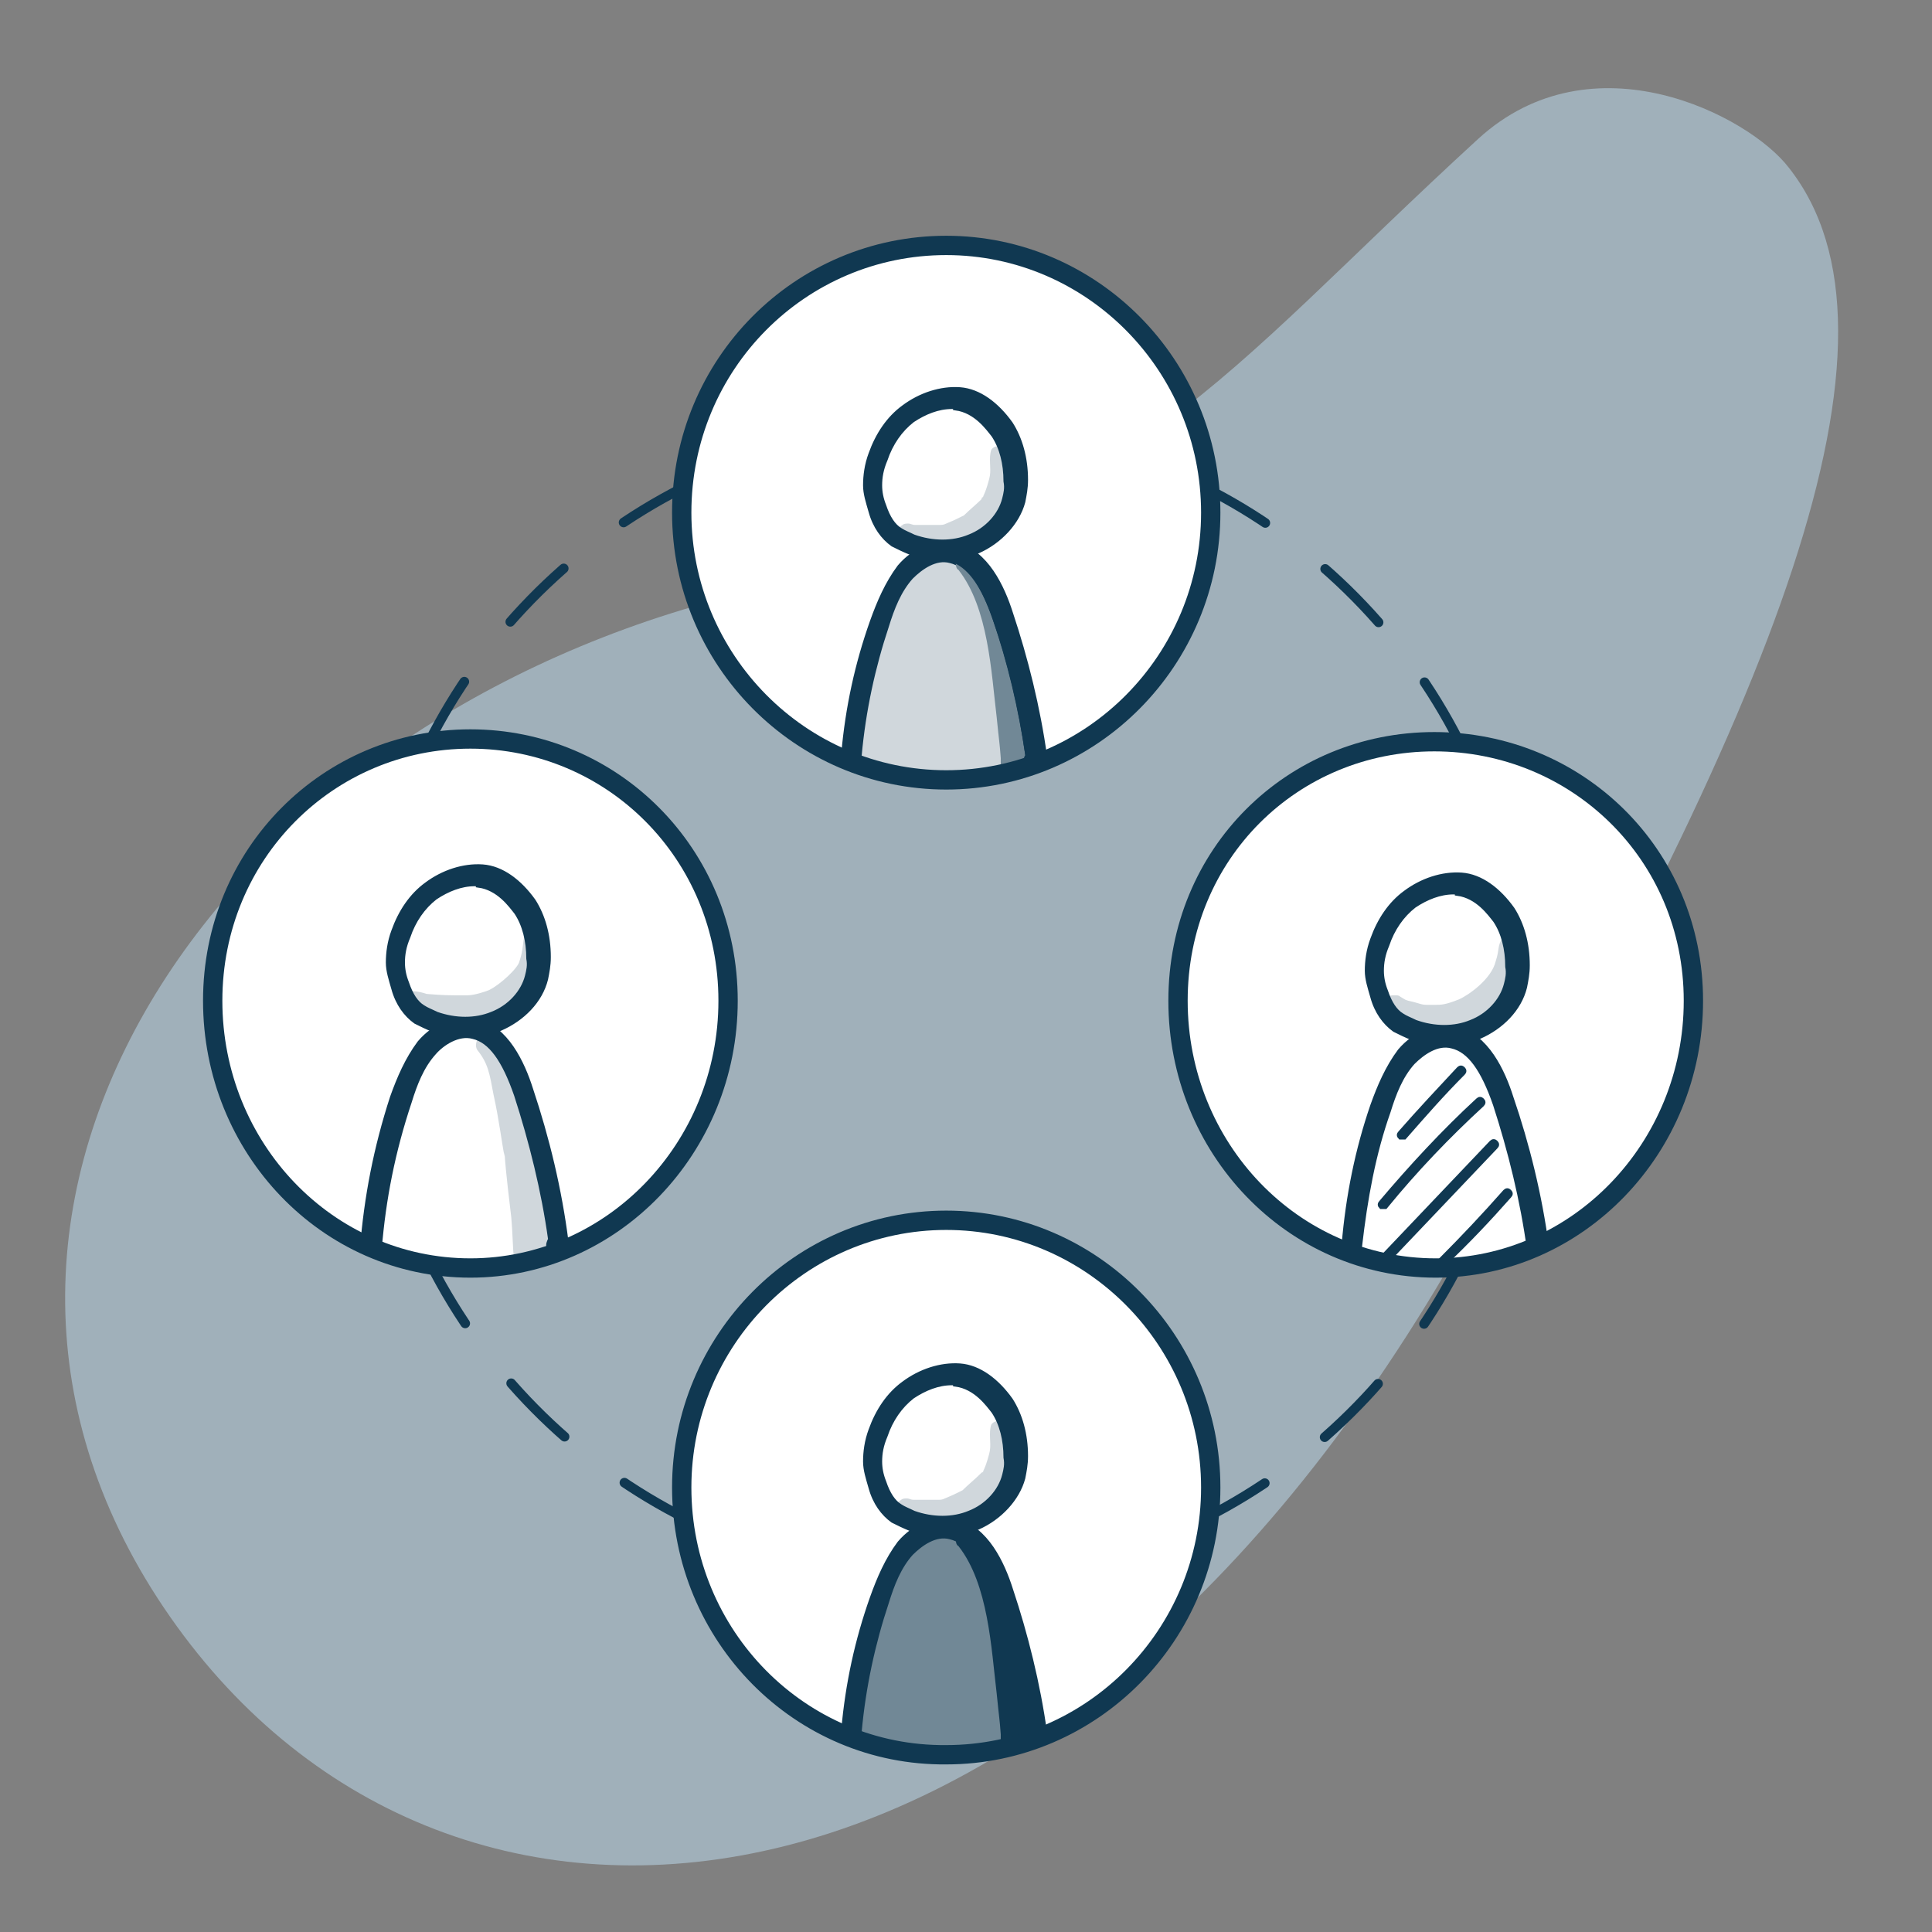 <?xml version="1.0" encoding="UTF-8"?>
<svg xmlns="http://www.w3.org/2000/svg" xmlns:xlink="http://www.w3.org/1999/xlink" version="1.1" id="Ebene_1" x="0px" y="0px" viewBox="0 0 141.7 141.7" style="enable-background:new 0 0 141.7 141.7;" xml:space="preserve">
<rect x="0" y="0" width="141.7" height="141.7" fill="#808080" stroke="none"/>
<style type="text/css">
	.st0{clip-path:url(#SVGID_00000181070473358762524960000017750814285566260901_);fill:#A0B0BA;}
	.st1{fill:#103851;}
	.st2{fill:none;stroke:#FFFFFF;stroke-width:0.729;}
	.st3{fill:none;stroke:#103851;stroke-width:0.709;stroke-linecap:round;stroke-linejoin:round;}
	.st4{fill:none;stroke:#103851;stroke-width:0.709;stroke-linecap:round;stroke-dasharray:5.542,5.542;}
	.st5{fill:none;stroke:#103851;stroke-width:0.709;stroke-linecap:round;}
	.st6{fill:#FFFFFF;}
	.st7{clip-path:url(#SVGID_00000006700397579834063350000001983331856839779517_);fill:#718896;}
	.st8{clip-path:url(#SVGID_00000006700397579834063350000001983331856839779517_);fill:#103851;}
	
		.st9{clip-path:url(#SVGID_00000006700397579834063350000001983331856839779517_);fill:none;stroke:#103851;stroke-width:0.4;stroke-miterlimit:10;}
	.st10{clip-path:url(#SVGID_00000006700397579834063350000001983331856839779517_);fill:#D0D7DC;}
	.st11{fill:none;stroke:#103851;stroke-width:1.417;stroke-miterlimit:10;}
	.st12{clip-path:url(#SVGID_00000049900186739732775440000017438044030333874106_);fill:#D0D7DC;}
	.st13{clip-path:url(#SVGID_00000049900186739732775440000017438044030333874106_);fill:#FFFFFF;}
	.st14{clip-path:url(#SVGID_00000049900186739732775440000017438044030333874106_);fill:#103851;}
	
		.st15{clip-path:url(#SVGID_00000049900186739732775440000017438044030333874106_);fill:none;stroke:#103851;stroke-width:0.4;stroke-miterlimit:10;}
	.st16{clip-path:url(#SVGID_00000074417952595627659900000000719987624870879389_);fill:#D0D7DC;}
	.st17{clip-path:url(#SVGID_00000074417952595627659900000000719987624870879389_);fill:#103851;}
	
		.st18{clip-path:url(#SVGID_00000074417952595627659900000000719987624870879389_);fill:none;stroke:#103851;stroke-width:0.4;stroke-miterlimit:10;}
	.st19{clip-path:url(#SVGID_00000074417952595627659900000000719987624870879389_);fill:#718896;}
	.st20{clip-path:url(#SVGID_00000145057251464941292430000011517085959163062455_);fill:#103851;}
	
		.st21{clip-path:url(#SVGID_00000145057251464941292430000011517085959163062455_);fill:none;stroke:#103851;stroke-width:0.4;stroke-miterlimit:10;}
	
		.st22{clip-path:url(#SVGID_00000145057251464941292430000011517085959163062455_);fill:none;stroke:#103851;stroke-width:0.35;stroke-miterlimit:10;}
	.st23{clip-path:url(#SVGID_00000145057251464941292430000011517085959163062455_);fill:#D0D7DC;}
</style>
<g>
	<g>
		<defs>
			<rect id="SVGID_1_" x="-1" y="0.7" width="141.7" height="141.7"></rect>
		</defs>
		<clipPath id="SVGID_00000151538967945690358420000015175531573149445295_">
			<use xlink:href="#SVGID_1_" style="overflow:visible;"></use>
		</clipPath>
		<path style="clip-path:url(#SVGID_00000151538967945690358420000015175531573149445295_);fill:#A0B0BA;" d="M56.3,43.1    c27.5-6,32.8-15.2,52.1-32.9c8.4-7.7,19.9-1.7,22.8,2.1c9.7,12.3-0.6,39.1-25.1,80.9c-30.7,52.3-75.6,54.3-95,23.3    C-7.7,86.3,17.8,51.5,56.3,43.1L56.3,43.1z"></path>
	</g>
	<path class="st1" d="M79.1,28.5"></path>
	<path class="st2" d="M79.1,28.5"></path>
	<path class="st1" d="M96.8,46.6"></path>
	<path class="st3" d="M96.8,46.6"></path>
	<path class="st1" d="M71.5,46.6"></path>
	<path class="st3" d="M71.5,46.6"></path>
	<path class="st4" d="M77.5,115.1c17.7-3.5,31.4-18,33.7-36 M110.8,65.3c-3.5-17.7-18-31.4-36-33.7 M61,32   c-17.7,3.5-31.4,18-33.7,36 M27.8,81.8c3.5,17.7,18,31.4,36,33.7"></path>
	<path class="st5" d="M69.3,115.9c0.9,0,1.9,0,2.8-0.1 M111.5,76.3c0.1-0.9,0.1-1.8,0.1-2.8c0-0.9,0-1.9-0.1-2.8 M72,31.3   c-0.9-0.1-1.8-0.1-2.8-0.1c-0.9,0-1.9,0-2.8,0.1 M27,70.8c-0.1,0.9-0.1,1.8-0.1,2.8c0,0.9,0,1.9,0.1,2.8 M66.5,115.8   c0.9,0.1,1.8,0.1,2.8,0.1"></path>
	<path class="st6" d="M50,109.1c0-10.8,8.7-19.6,19.4-19.6c10.7,0,19.4,8.8,19.4,19.6c0,10.8-8.7,19.6-19.4,19.6   C58.7,128.8,50,120,50,109.1"></path>
	<g>
		<defs>
			<path id="SVGID_00000128457865511186864540000015340032959894618240_" d="M50,109.1c0-10.8,8.7-19.6,19.4-19.6     c10.7,0,19.4,8.8,19.4,19.6c0,10.8-8.7,19.6-19.4,19.6C58.7,128.8,50,120,50,109.1"></path>
		</defs>
		<clipPath id="SVGID_00000040546951200461442690000003833765191413310858_">
			<use xlink:href="#SVGID_00000128457865511186864540000015340032959894618240_" style="overflow:visible;"></use>
		</clipPath>
		<path style="clip-path:url(#SVGID_00000040546951200461442690000003833765191413310858_);fill:#718896;" d="M69.8,128.4    c1.4,0,2.8-0.2,4.1-0.5c0.5-0.2,1.1-0.3,1.6-0.6c-0.6-3.8-1.5-7.5-2.6-11.1c-0.5-1.7-1.4-3.6-3.1-4c-1.2-0.3-2.4,0.3-3.2,1.2    c-0.8,0.9-1.3,2-1.7,3.1c-1.3,3.4-2.1,6.9-2.5,10.5C64.6,127.9,67.3,128.4,69.8,128.4"></path>
		<path style="clip-path:url(#SVGID_00000040546951200461442690000003833765191413310858_);fill:#103851;" d="M75.8,127.8    c-0.2,0-0.4-0.1-0.5-0.3c-0.1-0.2-0.1-0.3,0-0.5c-0.5-3.5-1.3-6.9-2.4-10c-0.9-2.6-1.9-4-3.2-4.3c-1.1-0.3-2.2,0.5-2.9,1.2    c-0.9,1-1.4,2.3-1.8,3.6c-1,3-1.7,6.2-2,9.5c0,0.3-0.3,0.6-0.6,0.5c-0.3,0-0.6-0.3-0.5-0.6c0.3-3.4,1-6.6,2.1-9.7    c0.5-1.4,1.1-2.8,2-4c1.1-1.3,2.7-1.9,4.1-1.6c2.2,0.5,3.4,3.1,4,5c1.1,3.3,2,6.9,2.5,10.5c0,0.3-0.1,0.5-0.3,0.6l-0.1,0    C75.9,127.8,75.9,127.8,75.8,127.8"></path>
		
			<path style="clip-path:url(#SVGID_00000040546951200461442690000003833765191413310858_);fill:none;stroke:#103851;stroke-width:0.4;stroke-miterlimit:10;" d="    M75.8,127.8c-0.2,0-0.4-0.1-0.5-0.3c-0.1-0.2-0.1-0.3,0-0.5c-0.5-3.5-1.3-6.9-2.4-10c-0.9-2.6-1.9-4-3.2-4.3    c-1.1-0.3-2.2,0.5-2.9,1.2c-0.9,1-1.4,2.3-1.8,3.6c-1,3-1.7,6.2-2,9.5c0,0.3-0.3,0.6-0.6,0.5c-0.3,0-0.6-0.3-0.5-0.6    c0.3-3.4,1-6.6,2.1-9.7c0.5-1.4,1.1-2.8,2-4c1.1-1.3,2.7-1.9,4.1-1.6c2.2,0.5,3.4,3.1,4,5c1.1,3.3,2,6.9,2.5,10.5    c0,0.3-0.1,0.5-0.3,0.6l-0.1,0C75.9,127.8,75.9,127.8,75.8,127.8"></path>
		<path style="clip-path:url(#SVGID_00000040546951200461442690000003833765191413310858_);fill:#D0D7DC;" d="M73.3,104.2    c-0.2,0-0.5,0.1-0.6,0.3c-0.2,0.6,0,1.3-0.1,1.9c0,0.1-0.3,1.2-0.5,1.5c0,0,0,0,0,0c0,0,0.1-0.1,0.1-0.1c-0.1,0.1-0.1,0.2-0.2,0.2    l-0.1,0.1c-0.4,0.4-0.9,0.8-1.3,1.2c-0.8,0.4-0.6,0.3-1.3,0.6c-0.2,0.1-0.3,0.1-0.5,0.1l0,0c-0.1,0-0.2,0-0.3,0    c-0.1,0-0.3,0-0.4,0c-0.1,0-0.3,0-0.4,0c-0.2,0-0.4,0-0.6,0l-0.1,0c-0.2,0-0.3-0.1-0.5-0.1c-0.1,0-0.3,0-0.4,0.1    c-0.7,0.4-0.5,1.4,0.2,1.6c0.3,0.1,0.6,0.2,1,0.2c0.6-0.3,1.3-0.5,1.9-0.5c0.2,0,0.5,0,0.7,0.1c0.2,0,0.3,0.1,0.5,0.1    c0.4-0.2,0.9-0.4,1.3-0.7c2.4-1.2,3-4.4,2.3-6.4C73.9,104.4,73.6,104.2,73.3,104.2"></path>
		<path style="clip-path:url(#SVGID_00000040546951200461442690000003833765191413310858_);fill:#103851;" d="M69.2,111.5    c-0.6,0-1.3,0.2-1.9,0.5c0.4,0.1,0.8,0.2,1.2,0.2c0.1,0,0.2,0,0.3,0c0.6,0,1.1-0.2,1.6-0.4c-0.2-0.1-0.3-0.1-0.5-0.1    C69.7,111.5,69.4,111.5,69.2,111.5"></path>
		<path style="clip-path:url(#SVGID_00000040546951200461442690000003833765191413310858_);fill:#103851;" d="M70.1,112.8    c0,0.2,0,0.5,0.2,0.6c2.2,2.8,2.4,7.5,2.8,10.8c0.2,2,0.2,1.7,0.3,3c0,0.2,0,0.5,0,0.7c0.2,0,0.3-0.1,0.5-0.1c0,0,0,0,0,0    c0,0,0,0,0,0c0,0,0,0,0,0c0.4-0.1,0.8-0.3,1.3-0.4c-0.1-0.1-0.1-0.3,0-0.4c-0.5-3.5-1.3-6.9-2.4-10    C72,114.6,71.1,113.3,70.1,112.8"></path>
		<path style="clip-path:url(#SVGID_00000040546951200461442690000003833765191413310858_);fill:#103851;" d="M70.8,112.2    C70.8,112.2,70.8,112.2,70.8,112.2C70.8,112.2,70.8,112.2,70.8,112.2c-0.4,0-0.7,0.3-0.8,0.7c1.1,0.5,2,1.8,2.8,4.1    c1.1,3.2,1.9,6.6,2.4,10c-0.1,0.1-0.1,0.3,0,0.4c0,0,0,0,0,0c0.2-0.1,0.4-0.1,0.5-0.2c0.1,0,0.2-0.1,0.3-0.1    c-0.2-0.9-0.3-1.9-0.6-2.8c-0.4-1.9-0.9-3.8-1.5-5.7c-0.5-1.6-0.9-3.3-1.7-4.8c-0.2-0.4-0.5-0.8-0.8-1.2    C71.3,112.3,71.1,112.2,70.8,112.2"></path>
		<path style="clip-path:url(#SVGID_00000040546951200461442690000003833765191413310858_);fill:#103851;" d="M69.2,112.5    c-0.8,0-1.6-0.1-2.4-0.4c-0.5-0.2-0.9-0.4-1.3-0.6c-0.7-0.5-1.3-1.3-1.6-2.4c-0.2-0.7-0.4-1.3-0.4-1.9c0-0.7,0.1-1.5,0.4-2.3    c0.5-1.4,1.3-2.6,2.4-3.4c1.2-0.9,2.7-1.4,4.1-1.3c1.4,0.1,2.7,1.1,3.7,2.5c0.7,1.1,1.1,2.5,1.1,4.1c0,0.6-0.1,1.1-0.2,1.6    c-0.4,1.5-1.7,2.9-3.3,3.6C70.9,112.3,70,112.5,69.2,112.5L69.2,112.5z M69.8,101.4c-1,0-2,0.4-2.9,1c-0.9,0.7-1.6,1.7-2,2.9    c-0.3,0.7-0.4,1.3-0.4,1.9c0,0.5,0.1,1,0.3,1.5c0.3,0.9,0.7,1.5,1.2,1.8c0.3,0.2,0.6,0.3,1,0.5c1.4,0.5,2.9,0.5,4.1,0    c1.3-0.5,2.3-1.6,2.6-2.8c0.1-0.4,0.2-0.8,0.1-1.3c0-1.3-0.3-2.5-0.9-3.4c-0.4-0.5-1.3-1.8-2.8-2    C70.1,101.4,69.9,101.4,69.8,101.4L69.8,101.4z"></path>
		
			<path style="clip-path:url(#SVGID_00000040546951200461442690000003833765191413310858_);fill:none;stroke:#103851;stroke-width:0.4;stroke-miterlimit:10;" d="    M69.2,112.5c-0.8,0-1.6-0.1-2.4-0.4c-0.5-0.2-0.9-0.4-1.3-0.6c-0.7-0.5-1.3-1.3-1.6-2.4c-0.2-0.7-0.4-1.3-0.4-1.9    c0-0.7,0.1-1.5,0.4-2.3c0.5-1.4,1.3-2.6,2.4-3.4c1.2-0.9,2.7-1.4,4.1-1.3c1.4,0.1,2.7,1.1,3.7,2.5c0.7,1.1,1.1,2.5,1.1,4.1    c0,0.6-0.1,1.1-0.2,1.6c-0.4,1.5-1.7,2.9-3.3,3.6C70.9,112.3,70,112.5,69.2,112.5L69.2,112.5z M69.8,101.4c-1,0-2,0.4-2.9,1    c-0.9,0.7-1.6,1.7-2,2.9c-0.3,0.7-0.4,1.3-0.4,1.9c0,0.5,0.1,1,0.3,1.5c0.3,0.9,0.7,1.5,1.2,1.8c0.3,0.2,0.6,0.3,1,0.5    c1.4,0.5,2.9,0.5,4.1,0c1.3-0.5,2.3-1.6,2.6-2.8c0.1-0.4,0.2-0.8,0.1-1.3c0-1.3-0.3-2.5-0.9-3.4c-0.4-0.5-1.3-1.8-2.8-2    C70.1,101.4,69.9,101.4,69.8,101.4L69.8,101.4z"></path>
	</g>
	<path class="st11" d="M50,109.1c0-10.8,8.7-19.6,19.4-19.6c10.7,0,19.4,8.8,19.4,19.6c0,10.8-8.7,19.6-19.4,19.6   C58.7,128.8,50,120,50,109.1"></path>
	<path class="st6" d="M15.6,73.4c0-10.8,8.5-19.2,18.9-19.2c10.4,0,18.9,8.4,18.9,19.2c0,10.8-8.5,19.6-18.9,19.6   C24,93,15.6,84.2,15.6,73.4"></path>
	<g>
		<defs>
			<path id="SVGID_00000176749041616213639680000004601292629277642913_" d="M15.6,73.4c0-10.8,8.5-19.2,18.9-19.2     c10.4,0,18.9,8.4,18.9,19.2c0,10.8-8.5,19.6-18.9,19.6C24,93,15.6,84.2,15.6,73.4"></path>
		</defs>
		<clipPath id="SVGID_00000033335705440988317890000017697707885318779800_">
			<use xlink:href="#SVGID_00000176749041616213639680000004601292629277642913_" style="overflow:visible;"></use>
		</clipPath>
		<path style="clip-path:url(#SVGID_00000033335705440988317890000017697707885318779800_);fill:#D0D7DC;" d="M39,68.1    c-0.2,0-0.4,0.1-0.5,0.3c-0.2,0.9-0.1,1.2-0.4,2.1c-0.1,0.5-1.4,1.7-2.2,2.1c-0.2,0.1-1.1,0.4-1.6,0.4c0,0,0,0-0.1,0    c-1.5,0-1.6,0-2.9-0.1c-0.3-0.1-0.7-0.2-1-0.2c0,0-0.1,0-0.1,0c-0.9,0.1-1,1.4-0.1,1.6c1.2,0.3,2,0.7,2.6,0.7    c0.4,0,0.9,0.1,1.3,0.1c0.8,0,1.6-0.1,2.4-0.5c1.3-0.7,2.3-2,2.9-3.3c0.3-0.9,0.6-2,0.5-2.9C39.5,68.2,39.3,68.1,39,68.1"></path>
		<path style="clip-path:url(#SVGID_00000033335705440988317890000017697707885318779800_);fill:#FFFFFF;" d="M37.9,92.5    c-0.1,0-0.1,0-0.2,0c0,0,0,0,0,0C37.8,92.5,37.9,92.5,37.9,92.5"></path>
		<path style="clip-path:url(#SVGID_00000033335705440988317890000017697707885318779800_);fill:#D0D7DC;" d="M35.8,75.7    c-0.6,0-1.1,0.8-0.8,1.3c0.8,1,0.9,1.7,1.2,3.3c0.4,1.8,0.6,3.5,0.8,4.5c0-0.1,0-0.2,0-0.3c0.1,1.6,0.4,3.9,0.5,4.8    c0.1,1.1,0.1,2.1,0.2,3.2c0.1,0,0.1,0,0.2,0c0.5-0.2,1-0.3,1.4-0.5c0.3-0.1,0.6-0.2,0.9-0.3c0.1-0.1,0.3-0.1,0.4-0.2l0-0.2    c-0.1-0.8-0.5-4.3-1.1-6.4c-0.7-2.6-1.4-5.2-2.4-7.7c-0.1-0.3-0.3-0.5-0.4-0.7c-0.2-0.2-0.3-0.6-0.7-0.7    C36.1,75.7,36,75.7,35.8,75.7"></path>
		<path style="clip-path:url(#SVGID_00000033335705440988317890000017697707885318779800_);fill:#103851;" d="M27.2,92.2L27.2,92.2    c-0.4,0-0.6-0.3-0.6-0.6c0.3-3.8,1-7.4,2.2-11.1c0.5-1.4,1.1-2.8,2-4c1.1-1.3,2.7-1.9,4.1-1.6c2.2,0.5,3.4,3.1,4,5    c1.2,3.6,2.1,7.3,2.6,11.2c0,0.3-0.1,0.5-0.4,0.6L41,91.9c-0.3,0.1-0.6-0.1-0.7-0.4c-0.1-0.2,0-0.4,0.1-0.6    c-0.5-3.6-1.4-7.2-2.5-10.6c-0.9-2.6-1.9-4-3.2-4.3c-1.1-0.3-2.3,0.5-2.9,1.2c-0.9,1-1.4,2.3-1.8,3.6c-1.2,3.6-1.9,7.1-2.2,10.8    C27.7,92,27.5,92.2,27.2,92.2L27.2,92.2z"></path>
		
			<path style="clip-path:url(#SVGID_00000033335705440988317890000017697707885318779800_);fill:none;stroke:#103851;stroke-width:0.4;stroke-miterlimit:10;" d="    M27.2,92.2L27.2,92.2c-0.4,0-0.6-0.3-0.6-0.6c0.3-3.8,1-7.4,2.2-11.1c0.5-1.4,1.1-2.8,2-4c1.1-1.3,2.7-1.9,4.1-1.6    c2.2,0.5,3.4,3.1,4,5c1.2,3.6,2.1,7.3,2.6,11.2c0,0.3-0.1,0.5-0.4,0.6L41,91.9c-0.3,0.1-0.6-0.1-0.7-0.4c-0.1-0.2,0-0.4,0.1-0.6    c-0.5-3.6-1.4-7.2-2.5-10.6c-0.9-2.6-1.9-4-3.2-4.3c-1.1-0.3-2.3,0.5-2.9,1.2c-0.9,1-1.4,2.3-1.8,3.6c-1.2,3.6-1.9,7.1-2.2,10.8    C27.7,92,27.5,92.2,27.2,92.2L27.2,92.2z"></path>
		<path style="clip-path:url(#SVGID_00000033335705440988317890000017697707885318779800_);fill:#103851;" d="M34.2,75.9    c-0.8,0-1.6-0.1-2.4-0.4c-0.5-0.2-0.9-0.4-1.3-0.6c-0.7-0.5-1.3-1.3-1.6-2.4c-0.2-0.7-0.4-1.3-0.4-1.9c0-0.7,0.1-1.5,0.4-2.3    c0.5-1.4,1.3-2.6,2.4-3.4c1.2-0.9,2.7-1.4,4.1-1.3h0c1.4,0.1,2.7,1.1,3.7,2.5c0.7,1.1,1.1,2.5,1.1,4.1c0,0.6-0.1,1.1-0.2,1.6    c-0.4,1.6-1.7,2.9-3.3,3.6C35.9,75.8,35.1,75.9,34.2,75.9L34.2,75.9z M34.8,64.8c-1,0-2,0.4-2.9,1c-0.9,0.7-1.6,1.7-2,2.9    c-0.3,0.7-0.4,1.3-0.4,1.9c0,0.5,0.1,1,0.3,1.5c0.3,0.9,0.7,1.5,1.2,1.8c0.3,0.2,0.6,0.3,1,0.5c1.4,0.5,2.9,0.5,4.1,0    c1.3-0.5,2.3-1.6,2.6-2.8c0.1-0.4,0.2-0.8,0.1-1.3c0-1.3-0.3-2.5-0.9-3.4c-0.4-0.5-1.3-1.8-2.8-2C35.1,64.8,35,64.8,34.8,64.8    L34.8,64.8z"></path>
		
			<path style="clip-path:url(#SVGID_00000033335705440988317890000017697707885318779800_);fill:none;stroke:#103851;stroke-width:0.4;stroke-miterlimit:10;" d="    M34.2,75.9c-0.8,0-1.6-0.1-2.4-0.4c-0.5-0.2-0.9-0.4-1.3-0.6c-0.7-0.5-1.3-1.3-1.6-2.4c-0.2-0.7-0.4-1.3-0.4-1.9    c0-0.7,0.1-1.5,0.4-2.3c0.5-1.4,1.3-2.6,2.4-3.4c1.2-0.9,2.7-1.4,4.1-1.3h0c1.4,0.1,2.7,1.1,3.7,2.5c0.7,1.1,1.1,2.5,1.1,4.1    c0,0.6-0.1,1.1-0.2,1.6c-0.4,1.6-1.7,2.9-3.3,3.6C35.9,75.8,35.1,75.9,34.2,75.9L34.2,75.9z M34.8,64.8c-1,0-2,0.4-2.9,1    c-0.9,0.7-1.6,1.7-2,2.9c-0.3,0.7-0.4,1.3-0.4,1.9c0,0.5,0.1,1,0.3,1.5c0.3,0.9,0.7,1.5,1.2,1.8c0.3,0.2,0.6,0.3,1,0.5    c1.4,0.5,2.9,0.5,4.1,0c1.3-0.5,2.3-1.6,2.6-2.8c0.1-0.4,0.2-0.8,0.1-1.3c0-1.3-0.3-2.5-0.9-3.4c-0.4-0.5-1.3-1.8-2.8-2    C35.1,64.8,35,64.8,34.8,64.8L34.8,64.8z"></path>
	</g>
	<path class="st11" d="M15.6,73.4c0-10.8,8.5-19.2,18.9-19.2c10.4,0,18.9,8.4,18.9,19.2c0,10.8-8.5,19.6-18.9,19.6   C24,93,15.6,84.2,15.6,73.4"></path>
	<path class="st6" d="M50,37.6C50,26.7,58.7,18,69.4,18c10.7,0,19.4,8.8,19.4,19.6c0,10.8-8.7,19.6-19.4,19.6   C58.7,57.2,50,48.4,50,37.6"></path>
	<g>
		<defs>
			<path id="SVGID_00000092436853151142416240000015265357082669633971_" d="M50,37.6C50,26.7,58.7,18,69.4,18     c10.7,0,19.4,8.8,19.4,19.6c0,10.8-8.7,19.6-19.4,19.6C58.7,57.2,50,48.4,50,37.6"></path>
		</defs>
		<clipPath id="SVGID_00000183969864779722297400000007693381517739203989_">
			<use xlink:href="#SVGID_00000092436853151142416240000015265357082669633971_" style="overflow:visible;"></use>
		</clipPath>
		<path style="clip-path:url(#SVGID_00000183969864779722297400000007693381517739203989_);fill:#D0D7DC;" d="M69.8,56.8    c1.4,0,2.8-0.2,4.1-0.5c0.5-0.2,1.1-0.3,1.6-0.5c-0.6-3.8-1.5-7.5-2.6-11.1c-0.5-1.7-1.4-3.6-3.1-4c-1.2-0.3-2.4,0.3-3.2,1.2    c-0.8,0.9-1.3,2-1.7,3.1c-1.3,3.4-2.1,6.9-2.5,10.5C64.6,56.3,67.3,56.8,69.8,56.8"></path>
		<path style="clip-path:url(#SVGID_00000183969864779722297400000007693381517739203989_);fill:#103851;" d="M75.8,56.2    c-0.2,0-0.4-0.1-0.5-0.3c-0.1-0.2-0.1-0.3,0-0.5c-0.5-3.5-1.3-6.9-2.4-10c-0.9-2.6-1.9-4-3.2-4.3c-1.1-0.3-2.2,0.5-2.9,1.2    c-0.9,1-1.4,2.3-1.8,3.6c-1,3-1.7,6.2-2,9.5c0,0.3-0.3,0.6-0.6,0.5c-0.3,0-0.6-0.3-0.5-0.6c0.3-3.4,1-6.6,2.1-9.7    c0.5-1.4,1.1-2.8,2-4c1.1-1.3,2.7-1.9,4.1-1.6c2.2,0.5,3.4,3.1,4,5c1.1,3.3,2,6.9,2.5,10.5c0,0.3-0.1,0.5-0.3,0.6l-0.1,0    C75.9,56.2,75.9,56.2,75.8,56.2"></path>
		
			<path style="clip-path:url(#SVGID_00000183969864779722297400000007693381517739203989_);fill:none;stroke:#103851;stroke-width:0.4;stroke-miterlimit:10;" d="    M75.8,56.2c-0.2,0-0.4-0.1-0.5-0.3c-0.1-0.2-0.1-0.3,0-0.5c-0.5-3.5-1.3-6.9-2.4-10c-0.9-2.6-1.9-4-3.2-4.3    c-1.1-0.3-2.2,0.5-2.9,1.2c-0.9,1-1.4,2.3-1.8,3.6c-1,3-1.7,6.2-2,9.5c0,0.3-0.3,0.6-0.6,0.5c-0.3,0-0.6-0.3-0.5-0.6    c0.3-3.4,1-6.6,2.1-9.7c0.5-1.4,1.1-2.8,2-4c1.1-1.3,2.7-1.9,4.1-1.6c2.2,0.5,3.4,3.1,4,5c1.1,3.3,2,6.9,2.5,10.5    c0,0.3-0.1,0.5-0.3,0.6l-0.1,0C75.9,56.2,75.9,56.2,75.8,56.2"></path>
		<path style="clip-path:url(#SVGID_00000183969864779722297400000007693381517739203989_);fill:#D0D7DC;" d="M73.3,32.7    c-0.2,0-0.5,0.1-0.6,0.3c-0.2,0.6,0,1.3-0.1,1.9c0,0.1-0.3,1.2-0.5,1.5c0,0,0,0,0,0c0,0,0.1-0.1,0.1-0.1c-0.1,0.1-0.1,0.2-0.2,0.2    L72,36.6c-0.4,0.4-0.9,0.8-1.3,1.2c-0.8,0.4-0.6,0.3-1.3,0.6c-0.2,0.1-0.3,0.1-0.5,0.1l0,0c-0.1,0-0.2,0-0.3,0c-0.1,0-0.3,0-0.4,0    c-0.1,0-0.3,0-0.4,0c-0.2,0-0.4,0-0.6,0l-0.1,0c-0.2,0-0.3-0.1-0.5-0.1c-0.1,0-0.3,0-0.4,0.1c-0.7,0.4-0.5,1.4,0.2,1.6    c0.3,0.1,0.6,0.2,1,0.2c0.6-0.3,1.3-0.5,1.9-0.5c0.2,0,0.5,0,0.7,0.1c0.2,0,0.3,0.1,0.5,0.1c0.4-0.2,0.9-0.4,1.3-0.7    c2.4-1.2,3-4.4,2.3-6.4C73.9,32.8,73.6,32.7,73.3,32.7"></path>
		<path style="clip-path:url(#SVGID_00000183969864779722297400000007693381517739203989_);fill:#103851;" d="M69.2,39.9    c-0.6,0-1.3,0.2-1.9,0.5c0.4,0.1,0.8,0.2,1.2,0.2c0.1,0,0.2,0,0.3,0c0.6,0,1.1-0.2,1.6-0.4c-0.2-0.1-0.3-0.1-0.5-0.1    C69.7,39.9,69.4,39.9,69.2,39.9"></path>
		<path style="clip-path:url(#SVGID_00000183969864779722297400000007693381517739203989_);fill:#718896;" d="M70.1,41.2    c0,0.2,0,0.5,0.2,0.6c2.2,2.8,2.4,7.5,2.8,10.8c0.2,2,0.2,1.7,0.3,3c0,0.2,0,0.5,0,0.7c0.2,0,0.3-0.1,0.5-0.1c0,0,0,0,0,0    c0,0,0,0,0,0c0,0,0,0,0,0c0.4-0.1,0.8-0.3,1.3-0.4c-0.1-0.1-0.1-0.3,0-0.4c-0.5-3.5-1.3-6.9-2.4-10C72,43.1,71.1,41.7,70.1,41.2"></path>
		<path style="clip-path:url(#SVGID_00000183969864779722297400000007693381517739203989_);fill:#103851;" d="M70.8,40.6    C70.8,40.6,70.8,40.6,70.8,40.6C70.8,40.6,70.8,40.6,70.8,40.6c-0.4,0-0.7,0.3-0.8,0.7c1.1,0.5,2,1.8,2.8,4.1    c1.1,3.2,1.9,6.6,2.4,10c-0.1,0.1-0.1,0.3,0,0.4c0,0,0,0,0,0c0.2-0.1,0.4-0.1,0.5-0.2c0.1,0,0.2-0.1,0.3-0.1    c-0.2-0.9-0.3-1.9-0.6-2.8c-0.4-1.9-0.9-3.8-1.5-5.7c-0.5-1.6-0.9-3.3-1.7-4.8c-0.2-0.4-0.5-0.8-0.8-1.2    C71.3,40.8,71.1,40.6,70.8,40.6"></path>
		<path style="clip-path:url(#SVGID_00000183969864779722297400000007693381517739203989_);fill:#103851;" d="M69.2,40.9    c-0.8,0-1.6-0.1-2.4-0.4c-0.5-0.2-0.9-0.4-1.3-0.6c-0.7-0.5-1.3-1.3-1.6-2.4c-0.2-0.7-0.4-1.3-0.4-1.9c0-0.7,0.1-1.5,0.4-2.3    c0.5-1.4,1.3-2.6,2.4-3.4c1.2-0.9,2.7-1.4,4.1-1.3c1.4,0.1,2.7,1.1,3.7,2.5c0.7,1.1,1.1,2.5,1.1,4.1c0,0.6-0.1,1.1-0.2,1.6    c-0.4,1.5-1.7,2.9-3.3,3.6C70.9,40.8,70,40.9,69.2,40.9L69.2,40.9z M69.8,29.8c-1,0-2,0.4-2.9,1c-0.9,0.7-1.6,1.7-2,2.9    c-0.3,0.7-0.4,1.3-0.4,1.9c0,0.5,0.1,1,0.3,1.5c0.3,0.9,0.7,1.5,1.2,1.8c0.3,0.2,0.6,0.3,1,0.5c1.4,0.5,2.9,0.5,4.1,0    c1.3-0.5,2.3-1.6,2.6-2.8c0.1-0.4,0.2-0.8,0.1-1.3c0-1.3-0.3-2.5-0.9-3.4c-0.4-0.5-1.3-1.8-2.8-2C70.1,29.8,69.9,29.8,69.8,29.8    L69.8,29.8z"></path>
		
			<path style="clip-path:url(#SVGID_00000183969864779722297400000007693381517739203989_);fill:none;stroke:#103851;stroke-width:0.4;stroke-miterlimit:10;" d="    M69.2,40.9c-0.8,0-1.6-0.1-2.4-0.4c-0.5-0.2-0.9-0.4-1.3-0.6c-0.7-0.5-1.3-1.3-1.6-2.4c-0.2-0.7-0.4-1.3-0.4-1.9    c0-0.7,0.1-1.5,0.4-2.3c0.5-1.4,1.3-2.6,2.4-3.4c1.2-0.9,2.7-1.4,4.1-1.3c1.4,0.1,2.7,1.1,3.7,2.5c0.7,1.1,1.1,2.5,1.1,4.1    c0,0.6-0.1,1.1-0.2,1.6c-0.4,1.5-1.7,2.9-3.3,3.6C70.9,40.8,70,40.9,69.2,40.9L69.2,40.9z M69.8,29.8c-1,0-2,0.4-2.9,1    c-0.9,0.7-1.6,1.7-2,2.9c-0.3,0.7-0.4,1.3-0.4,1.9c0,0.5,0.1,1,0.3,1.5c0.3,0.9,0.7,1.5,1.2,1.8c0.3,0.2,0.6,0.3,1,0.5    c1.4,0.5,2.9,0.5,4.1,0c1.3-0.5,2.3-1.6,2.6-2.8c0.1-0.4,0.2-0.8,0.1-1.3c0-1.3-0.3-2.5-0.9-3.4c-0.4-0.5-1.3-1.8-2.8-2    C70.1,29.8,69.9,29.8,69.8,29.8L69.8,29.8z"></path>
	</g>
	<path class="st11" d="M50,37.6C50,26.7,58.7,18,69.4,18c10.7,0,19.4,8.8,19.4,19.6c0,10.8-8.7,19.6-19.4,19.6   C58.7,57.2,50,48.4,50,37.6"></path>
	<path class="st6" d="M86.4,73.4c0-10.8,8.4-19,18.8-19c10.4,0,19,8.2,19,19c0,10.8-8.5,19.6-18.9,19.6C94.8,93,86.4,84.2,86.4,73.4   "></path>
	<g>
		<defs>
			<path id="SVGID_00000131338396304405099410000014448620528694098587_" d="M86.4,73.4c0-10.8,8.4-19,18.8-19c10.4,0,19,8.2,19,19     c0,10.8-8.5,19.6-18.9,19.6C94.8,93,86.4,84.2,86.4,73.4"></path>
		</defs>
		<clipPath id="SVGID_00000050651837377862147770000013211527064783681454_">
			<use xlink:href="#SVGID_00000131338396304405099410000014448620528694098587_" style="overflow:visible;"></use>
		</clipPath>
		<path style="clip-path:url(#SVGID_00000050651837377862147770000013211527064783681454_);fill:#103851;" d="M112.8,92.2    c-0.3,0-0.5-0.2-0.6-0.5c-0.5-3.7-1.4-7.3-2.5-10.7c-0.9-2.6-1.9-4-3.2-4.3c-1.1-0.3-2.2,0.5-2.9,1.2c-0.9,1-1.4,2.3-1.8,3.6    c-1.1,3.1-1.7,6.4-2.1,9.9c0,0.3-0.3,0.6-0.6,0.5c-0.3,0-0.6-0.3-0.5-0.6c0.3-3.6,1-7,2.1-10.2c0.5-1.4,1.1-2.8,2-4    c1.1-1.3,2.7-1.9,4.1-1.6c2.2,0.5,3.4,3.1,4,5c1.2,3.5,2.1,7.2,2.6,10.9C113.4,91.8,113.2,92.1,112.8,92.2L112.8,92.2L112.8,92.2z    "></path>
		
			<path style="clip-path:url(#SVGID_00000050651837377862147770000013211527064783681454_);fill:none;stroke:#103851;stroke-width:0.4;stroke-miterlimit:10;" d="    M112.8,92.2c-0.3,0-0.5-0.2-0.6-0.5c-0.5-3.7-1.4-7.3-2.5-10.7c-0.9-2.6-1.9-4-3.2-4.3c-1.1-0.3-2.2,0.5-2.9,1.2    c-0.9,1-1.4,2.3-1.8,3.6c-1.1,3.1-1.7,6.4-2.1,9.9c0,0.3-0.3,0.6-0.6,0.5c-0.3,0-0.6-0.3-0.5-0.6c0.3-3.6,1-7,2.1-10.2    c0.5-1.4,1.1-2.8,2-4c1.1-1.3,2.7-1.9,4.1-1.6c2.2,0.5,3.4,3.1,4,5c1.2,3.5,2.1,7.2,2.6,10.9C113.4,91.8,113.2,92.1,112.8,92.2    L112.8,92.2L112.8,92.2z"></path>
		<path style="clip-path:url(#SVGID_00000050651837377862147770000013211527064783681454_);fill:#103851;" d="M102.8,83.4l-0.1,0    c-0.1-0.1-0.1-0.2,0-0.3c1.4-1.6,2.9-3.2,4.3-4.7c0.1-0.1,0.2-0.1,0.3,0c0.1,0.1,0.1,0.2,0,0.3c-1.5,1.5-2.9,3.1-4.3,4.7    L102.8,83.4L102.8,83.4z"></path>
		
			<path style="clip-path:url(#SVGID_00000050651837377862147770000013211527064783681454_);fill:none;stroke:#103851;stroke-width:0.35;stroke-miterlimit:10;" d="    M102.8,83.4l-0.1,0c-0.1-0.1-0.1-0.2,0-0.3c1.4-1.6,2.9-3.2,4.3-4.7c0.1-0.1,0.2-0.1,0.3,0c0.1,0.1,0.1,0.2,0,0.3    c-1.5,1.5-2.9,3.1-4.3,4.7L102.8,83.4L102.8,83.4z"></path>
		<path style="clip-path:url(#SVGID_00000050651837377862147770000013211527064783681454_);fill:#103851;" d="M101.4,88.5l-0.1,0    c-0.1-0.1-0.1-0.2,0-0.3c2.2-2.6,4.6-5.2,7.1-7.5c0.1-0.1,0.2-0.1,0.3,0c0.1,0.1,0.1,0.2,0,0.3c-2.5,2.3-4.9,4.8-7.1,7.5    L101.4,88.5L101.4,88.5z"></path>
		
			<path style="clip-path:url(#SVGID_00000050651837377862147770000013211527064783681454_);fill:none;stroke:#103851;stroke-width:0.35;stroke-miterlimit:10;" d="    M101.4,88.5l-0.1,0c-0.1-0.1-0.1-0.2,0-0.3c2.2-2.6,4.6-5.2,7.1-7.5c0.1-0.1,0.2-0.1,0.3,0c0.1,0.1,0.1,0.2,0,0.3    c-2.5,2.3-4.9,4.8-7.1,7.5L101.4,88.5L101.4,88.5z"></path>
		<path style="clip-path:url(#SVGID_00000050651837377862147770000013211527064783681454_);fill:#103851;" d="M101.7,92.4l-0.1-0.1    c-0.1-0.1-0.1-0.2,0-0.3l7.8-8.2c0.1-0.1,0.2-0.1,0.3,0c0.1,0.1,0.1,0.2,0,0.3l-7.8,8.2L101.7,92.4L101.7,92.4z"></path>
		
			<path style="clip-path:url(#SVGID_00000050651837377862147770000013211527064783681454_);fill:none;stroke:#103851;stroke-width:0.35;stroke-miterlimit:10;" d="    M101.7,92.4l-0.1-0.1c-0.1-0.1-0.1-0.2,0-0.3l7.8-8.2c0.1-0.1,0.2-0.1,0.3,0c0.1,0.1,0.1,0.2,0,0.3l-7.8,8.2L101.7,92.4    L101.7,92.4z"></path>
		<path style="clip-path:url(#SVGID_00000050651837377862147770000013211527064783681454_);fill:#D0D7DC;" d="M110.8,68.6    c-0.2,0-0.4,0.1-0.6,0.2c-0.4,0.6-0.2,0.8-0.5,1.7c-0.3,1.3-2,2.5-2.7,2.8c-1,0.4-1.3,0.4-1.8,0.4c-0.2,0-0.4,0-0.5,0    c-0.5,0-0.5-0.1-1.4-0.3c-0.3-0.1-0.1,0-0.6-0.3c-0.1-0.1-0.2-0.1-0.4-0.1c-0.1,0-0.1,0-0.2,0c-0.6,0.1-0.7,1.1-0.2,1.4    c1,0.7,2,1.1,3,1.2c0.4-0.1,0.7-0.2,1.1-0.2c0.2,0,0.5,0,0.7,0.1c0,0,0,0,0,0c1.4-0.3,2.8-1.4,3.9-3.1c0.5-0.8,0.8-1.7,0.9-2.6    c0.1-0.4,0.1-0.8-0.2-1.1C111.2,68.7,111,68.6,110.8,68.6"></path>
		<path style="clip-path:url(#SVGID_00000050651837377862147770000013211527064783681454_);fill:#103851;" d="M106,75.5    c-0.4,0-0.7,0.1-1.1,0.2c0.2,0,0.5,0.1,0.7,0.1c0.4,0,0.8,0,1.1-0.1c0,0,0,0,0,0C106.5,75.5,106.3,75.5,106,75.5"></path>
		<path style="clip-path:url(#SVGID_00000050651837377862147770000013211527064783681454_);fill:#103851;" d="M106.5,75.8    c-0.6,0-1,0.5-1.1,1c0.2-0.1,0.4-0.1,0.7-0.1c0.2,0,0.3,0,0.5,0.1c1.3,0.3,2.3,1.7,3.2,4.3c1.2,3.4,2,7,2.5,10.7    c0,0.1,0,0.1,0.1,0.2c0.1-0.1,0.2-0.1,0.4-0.2c-0.1-0.8-0.3-1.7-0.5-2.5c-0.7-3.6-1.1-7.3-2.9-10.5c-0.5-1.1-1.2-2.2-2.3-2.8    C106.8,75.8,106.6,75.8,106.5,75.8"></path>
		<path style="clip-path:url(#SVGID_00000050651837377862147770000013211527064783681454_);fill:#103851;" d="M107.1,78.3    c-0.1,0-0.1,0-0.1,0.1c-0.1,0.1-0.3,0.3-0.4,0.4c0.1,0.1,0.1,0.2,0.2,0.4c0.2-0.2,0.3-0.4,0.5-0.5c0.1-0.1,0.1-0.2,0-0.3    C107.2,78.3,107.2,78.3,107.1,78.3"></path>
		<path style="clip-path:url(#SVGID_00000050651837377862147770000013211527064783681454_);fill:#103851;" d="M108.5,80.6    c0,0-0.1,0-0.1,0.1c-0.2,0.2-0.4,0.4-0.7,0.6c0,0.1,0.1,0.3,0.1,0.4c0.3-0.3,0.5-0.5,0.8-0.8c0.1-0.1,0.1-0.2,0-0.3    C108.6,80.6,108.6,80.6,108.5,80.6"></path>
		<path style="clip-path:url(#SVGID_00000050651837377862147770000013211527064783681454_);fill:#103851;" d="M109.4,83.7    c-0.1,0-0.1,0-0.1,0.1l-0.8,0.8c0,0.2,0.1,0.3,0.1,0.5l0.9-1c0.1-0.1,0.1-0.2,0-0.3C109.5,83.8,109.5,83.7,109.4,83.7"></path>
		<path style="clip-path:url(#SVGID_00000050651837377862147770000013211527064783681454_);fill:#103851;" d="M106,76.5    c-0.8,0-1.6-0.1-2.4-0.4c-0.5-0.2-0.9-0.4-1.3-0.6c-0.7-0.5-1.3-1.3-1.6-2.4c-0.2-0.7-0.4-1.3-0.4-1.9c0-0.7,0.1-1.5,0.4-2.3    c0.5-1.4,1.3-2.6,2.4-3.4c1.2-0.9,2.7-1.4,4.1-1.3c1.4,0.1,2.7,1.1,3.7,2.5c0.7,1.1,1.1,2.5,1.1,4.1c0,0.6-0.1,1.1-0.2,1.6    c-0.4,1.6-1.7,2.9-3.3,3.6C107.7,76.4,106.9,76.5,106,76.5L106,76.5z M106.6,65.4c-1,0-2,0.4-2.9,1c-0.9,0.7-1.6,1.7-2,2.9    c-0.3,0.7-0.4,1.3-0.4,1.9c0,0.5,0.1,1,0.3,1.5c0.3,0.9,0.7,1.5,1.2,1.8c0.3,0.2,0.6,0.3,1,0.5c1.4,0.5,2.9,0.5,4.1,0    c1.3-0.5,2.3-1.6,2.6-2.8c0.1-0.4,0.2-0.8,0.1-1.3c0-1.3-0.3-2.5-0.9-3.4c-0.4-0.5-1.3-1.8-2.8-2    C106.9,65.4,106.8,65.4,106.6,65.4L106.6,65.4z"></path>
		
			<path style="clip-path:url(#SVGID_00000050651837377862147770000013211527064783681454_);fill:none;stroke:#103851;stroke-width:0.4;stroke-miterlimit:10;" d="    M106,76.5c-0.8,0-1.6-0.1-2.4-0.4c-0.5-0.2-0.9-0.4-1.3-0.6c-0.7-0.5-1.3-1.3-1.6-2.4c-0.2-0.7-0.4-1.3-0.4-1.9    c0-0.7,0.1-1.5,0.4-2.3c0.5-1.4,1.3-2.6,2.4-3.4c1.2-0.9,2.7-1.4,4.1-1.3c1.4,0.1,2.7,1.1,3.7,2.5c0.7,1.1,1.1,2.5,1.1,4.1    c0,0.6-0.1,1.1-0.2,1.6c-0.4,1.6-1.7,2.9-3.3,3.6C107.7,76.4,106.9,76.5,106,76.5L106,76.5z M106.6,65.4c-1,0-2,0.4-2.9,1    c-0.9,0.7-1.6,1.7-2,2.9c-0.3,0.7-0.4,1.3-0.4,1.9c0,0.5,0.1,1,0.3,1.5c0.3,0.9,0.7,1.5,1.2,1.8c0.3,0.2,0.6,0.3,1,0.5    c1.4,0.5,2.9,0.5,4.1,0c1.3-0.5,2.3-1.6,2.6-2.8c0.1-0.4,0.2-0.8,0.1-1.3c0-1.3-0.3-2.5-0.9-3.4c-0.4-0.5-1.3-1.8-2.8-2    C106.9,65.4,106.8,65.4,106.6,65.4L106.6,65.4z"></path>
		<path style="clip-path:url(#SVGID_00000050651837377862147770000013211527064783681454_);fill:#103851;" d="M105.8,92.8l-0.1-0.1    c-0.1-0.1-0.1-0.2,0-0.3c1.6-1.6,3.2-3.3,4.7-5c0.1-0.1,0.2-0.1,0.3,0c0.1,0.1,0.1,0.2,0,0.3c-1.5,1.7-3.1,3.4-4.8,5L105.8,92.8    L105.8,92.8z"></path>
		
			<path style="clip-path:url(#SVGID_00000050651837377862147770000013211527064783681454_);fill:none;stroke:#103851;stroke-width:0.35;stroke-miterlimit:10;" d="    M105.8,92.8l-0.1-0.1c-0.1-0.1-0.1-0.2,0-0.3c1.6-1.6,3.2-3.3,4.7-5c0.1-0.1,0.2-0.1,0.3,0c0.1,0.1,0.1,0.2,0,0.3    c-1.5,1.7-3.1,3.4-4.8,5L105.8,92.8L105.8,92.8z"></path>
		<path style="clip-path:url(#SVGID_00000050651837377862147770000013211527064783681454_);fill:#103851;" d="M110.6,87.4    c-0.1,0-0.1,0-0.1,0.1c-0.4,0.4-0.8,0.9-1.2,1.3c0,0.2,0,0.3,0,0.5c0.5-0.5,0.9-1,1.4-1.6c0.1-0.1,0.1-0.2,0-0.3    C110.6,87.4,110.6,87.4,110.6,87.4"></path>
	</g>
	<path class="st11" d="M86.4,73.4c0-10.8,8.4-19,18.8-19c10.4,0,19,8.2,19,19c0,10.8-8.5,19.6-18.9,19.6   C94.8,93,86.4,84.2,86.4,73.4"></path>
</g>
</svg>
